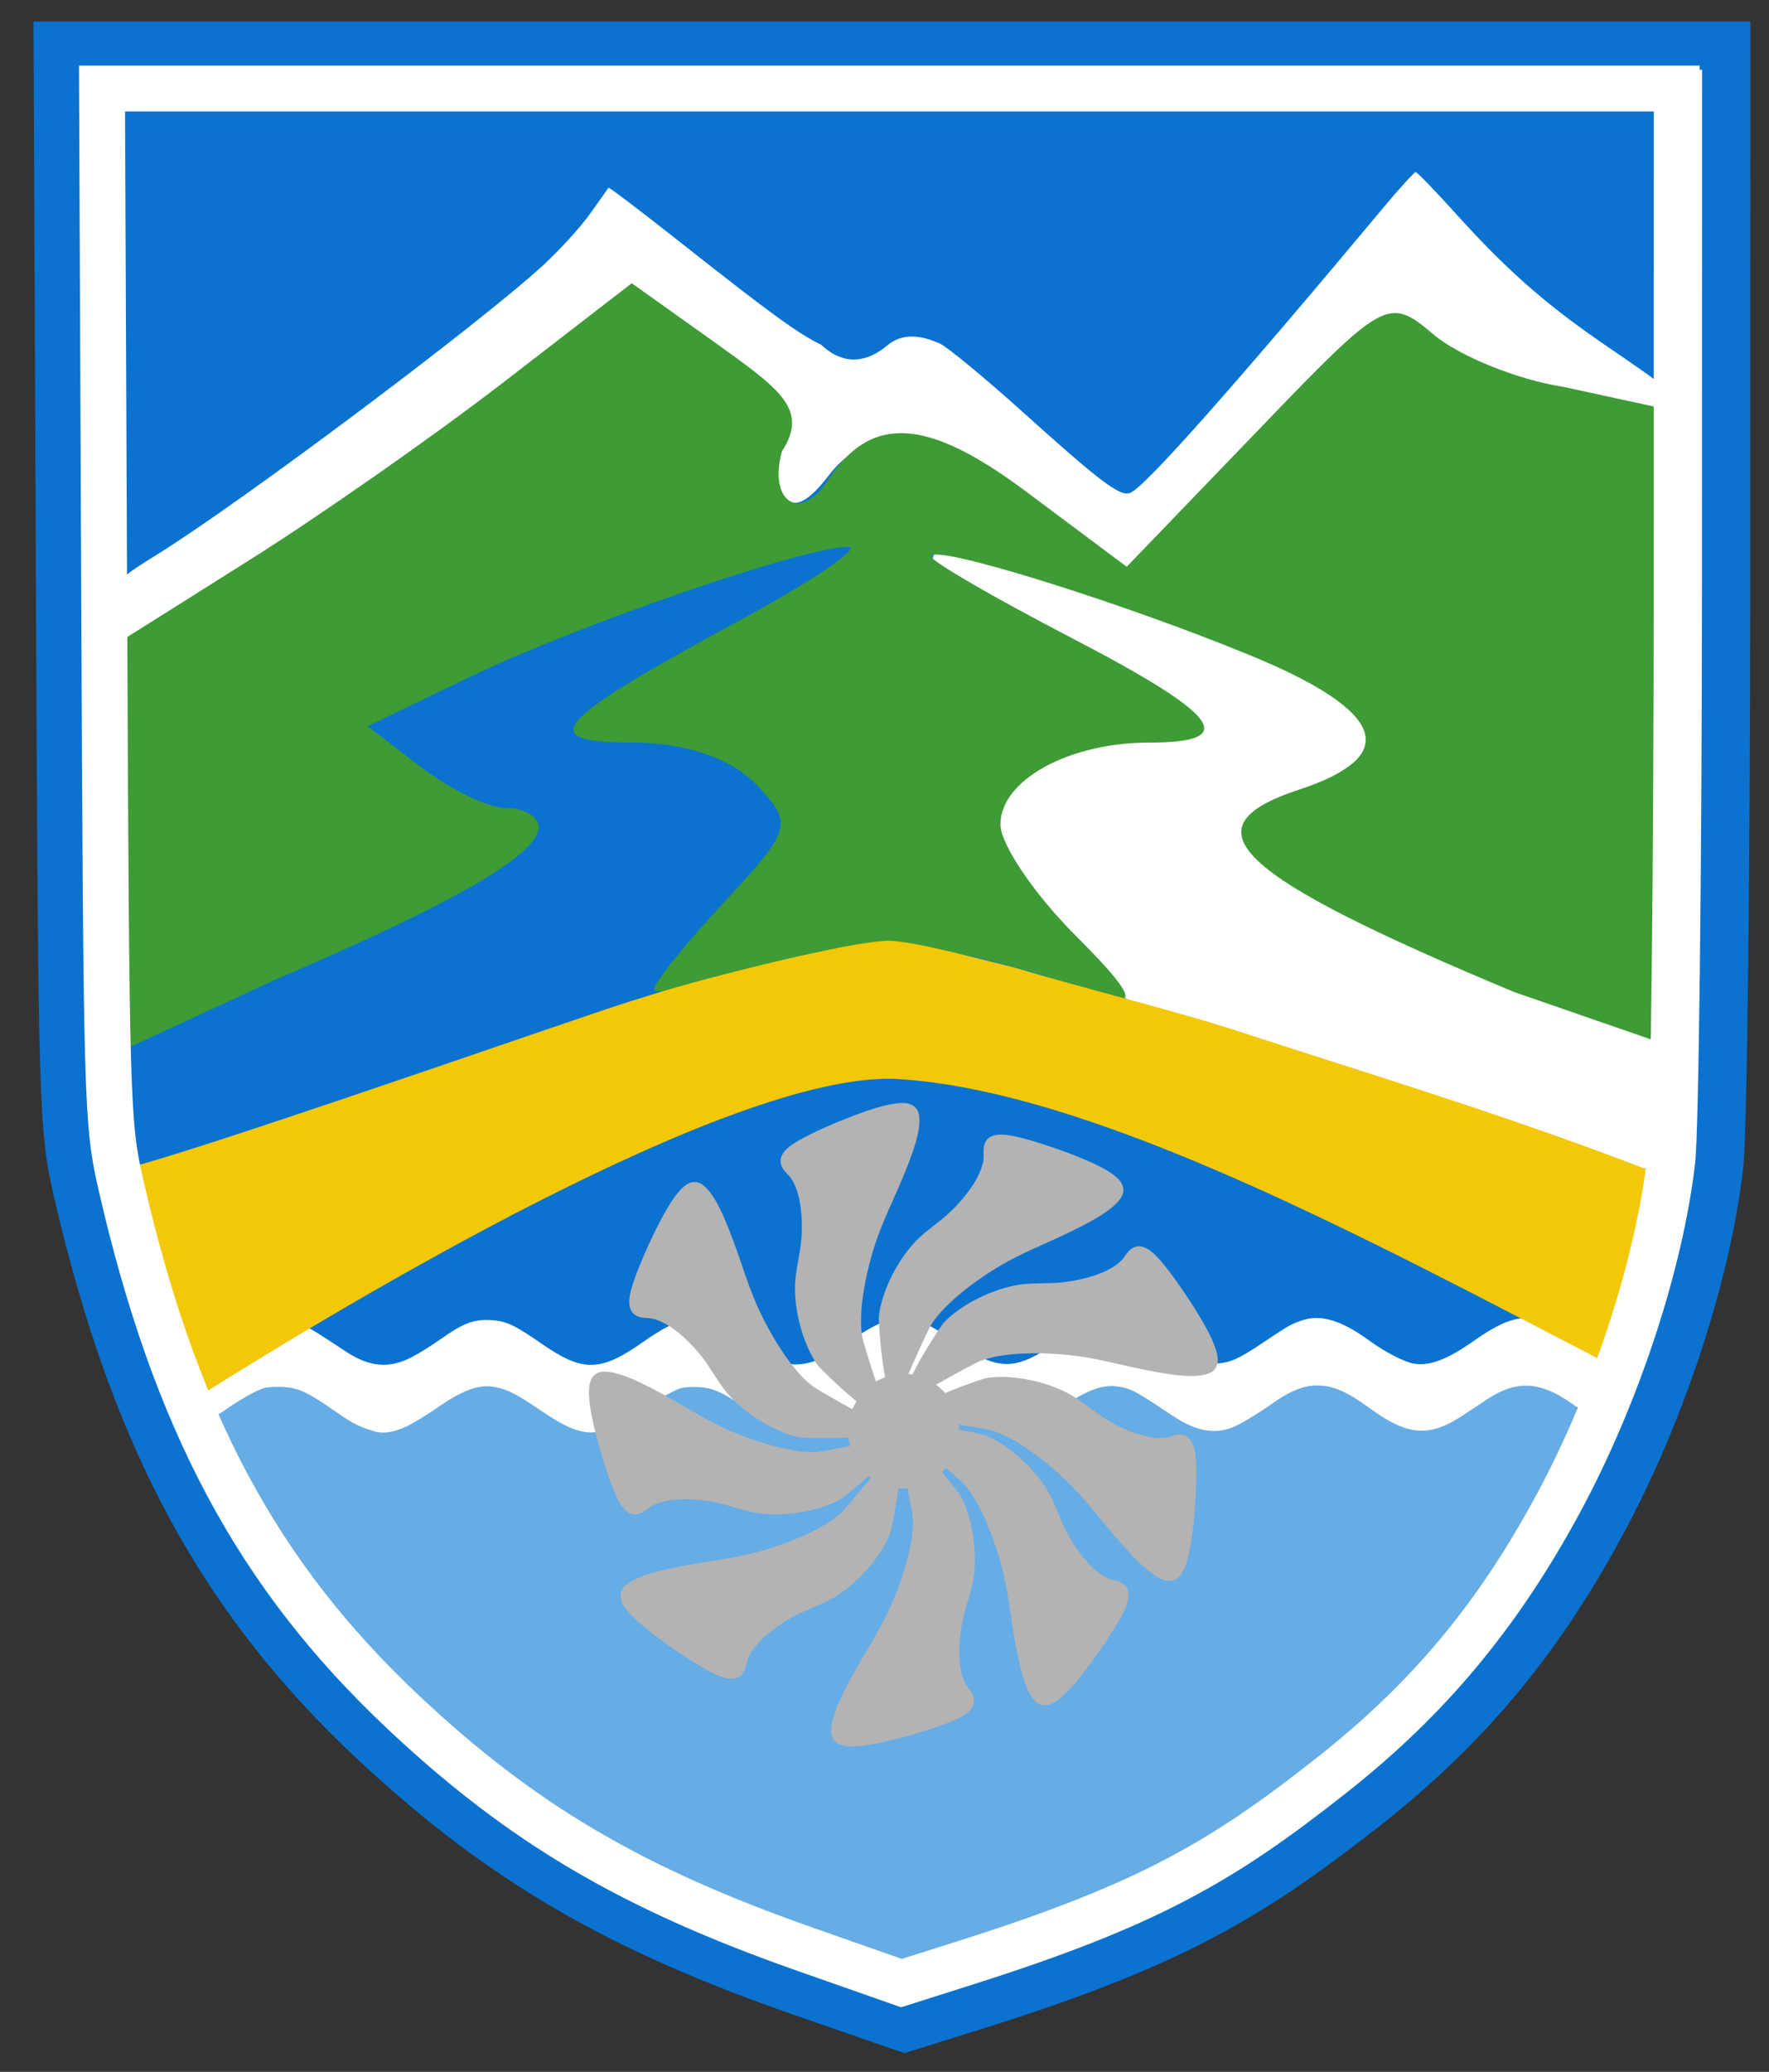 <?xml version="1.0" encoding="UTF-8" standalone="no"?>
<!-- Created with Inkscape (http://www.inkscape.org/) -->

<svg
   xmlns:dc="http://purl.org/dc/elements/1.1/"
   xmlns:cc="http://creativecommons.org/ns#"
   xmlns:rdf="http://www.w3.org/1999/02/22-rdf-syntax-ns#"
   xmlns:svg="http://www.w3.org/2000/svg"
   xmlns="http://www.w3.org/2000/svg"
   xmlns:xlink="http://www.w3.org/1999/xlink"
   xmlns:sodipodi="http://sodipodi.sourceforge.net/DTD/sodipodi-0.dtd"
   xmlns:inkscape="http://www.inkscape.org/namespaces/inkscape"
   version="1.1"
   width="205"
   height="240"
   id="svg2"
   inkscape:version="0.48.2 r9819"
   sodipodi:docname="Coa_Illustration_Shield_Renaissance_2.svg">
  <rect width="100%" height="100%" fill="#333333" stroke="none"/>
  <sodipodi:namedview
     pagecolor="#ffffff"
     bordercolor="#666666"
     borderopacity="1"
     objecttolerance="10"
     gridtolerance="10"
     guidetolerance="10"
     inkscape:pageopacity="0"
     inkscape:pageshadow="2"
     inkscape:window-width="1366"
     inkscape:window-height="706"
     id="namedview7"
     showgrid="false"
     inkscape:zoom="0.48914673"
     inkscape:cx="103.58385"
     inkscape:cy="53.857927"
     inkscape:window-x="-8"
     inkscape:window-y="-8"
     inkscape:window-maximized="1"
     inkscape:current-layer="svg2" />
  <defs
     id="defs4">
    <style
       id="style6"
       type="text/css" />
    <inkscape:perspective
       sodipodi:type="inkscape:persp3d"
       inkscape:vp_x="0 : 526.18109 : 1"
       inkscape:vp_y="0 : 1000 : 0"
       inkscape:vp_z="744.09448 : 526.18109 : 1"
       inkscape:persp3d-origin="372.04724 : 350.78739 : 1"
       id="perspective9" />
    <inkscape:perspective
       sodipodi:type="inkscape:persp3d"
       inkscape:vp_x="0 : 526.18109 : 1"
       inkscape:vp_y="0 : 1000 : 0"
       inkscape:vp_z="744.09448 : 526.18109 : 1"
       inkscape:persp3d-origin="372.04724 : 350.78739 : 1"
       id="perspective2535" />
    <inkscape:perspective
       sodipodi:type="inkscape:persp3d"
       inkscape:vp_x="0 : 526.18109 : 1"
       inkscape:vp_y="0 : 1000 : 0"
       inkscape:vp_z="744.09448 : 526.18109 : 1"
       inkscape:persp3d-origin="372.04724 : 350.78739 : 1"
       id="perspective2464" />
    <inkscape:perspective
       id="perspective2498"
       inkscape:persp3d-origin="372.04724 : 350.78739 : 1"
       inkscape:vp_z="744.09448 : 526.18109 : 1"
       inkscape:vp_y="0 : 1000 : 0"
       inkscape:vp_x="0 : 526.18109 : 1"
       sodipodi:type="inkscape:persp3d" />
    <inkscape:perspective
       sodipodi:type="inkscape:persp3d"
       inkscape:vp_x="0 : 500.62354 : 1"
       inkscape:vp_y="0 : 1000 : 0"
       inkscape:vp_z="950.80396 : 500.62354 : 1"
       inkscape:persp3d-origin="475.40198 : 333.74902 : 1"
       id="perspective51" />
    <linearGradient
       id="linearGradient2893">
      <stop
         offset="0"
         style="stop-color:#ffffff;stop-opacity:0.314"
         id="stop2895" />
      <stop
         offset="0.19"
         style="stop-color:#ffffff;stop-opacity:0.251"
         id="stop2897" />
      <stop
         offset="0.6"
         style="stop-color:#6b6b6b;stop-opacity:0.125"
         id="stop2901" />
      <stop
         offset="1"
         style="stop-color:#000000;stop-opacity:0.125"
         id="stop2899" />
    </linearGradient>
    <radialGradient
       inkscape:collect="always"
       xlink:href="#linearGradient2893"
       id="radialGradient3035"
       gradientUnits="userSpaceOnUse"
       gradientTransform="matrix(0.423,0,0,0.4,-22.789,-22.718)"
       cx="221.445"
       cy="226.331"
       fx="221.445"
       fy="226.331"
       r="300" />
    <linearGradient
       id="linearGradient2979">
      <stop
         style="stop-color: rgb(93, 7, 11); stop-opacity: 1;"
         offset="0"
         id="stop2981" />
      <stop
         id="stop2983"
         offset="0.5"
         style="stop-color: rgb(237, 28, 36); stop-opacity: 1;" />
      <stop
         style="stop-color: rgb(93, 7, 10); stop-opacity: 1;"
         offset="1"
         id="stop2985" />
    </linearGradient>
    <linearGradient
       y2="700.106"
       x2="-136.183"
       y1="700.106"
       x1="-418.389"
       gradientTransform="matrix(1.177,0,0,1.177,1357.74,-538.661)"
       gradientUnits="userSpaceOnUse"
       id="linearGradient5466"
       xlink:href="#linearGradient8135"
       inkscape:collect="always" />
    <linearGradient
       y2="700.106"
       x2="-136.183"
       y1="700.106"
       x1="-418.389"
       gradientTransform="matrix(1.177,0,0,1.177,698.501,-538.661)"
       gradientUnits="userSpaceOnUse"
       id="linearGradient16003"
       xlink:href="#linearGradient8135"
       inkscape:collect="always" />
    <linearGradient
       y2="700.106"
       x2="-136.183"
       y1="700.106"
       x1="-418.389"
       gradientTransform="matrix(1.177,0,0,1.177,1357.74,-538.661)"
       gradientUnits="userSpaceOnUse"
       id="linearGradient25747"
       xlink:href="#linearGradient8135"
       inkscape:collect="always" />
    <linearGradient
       y2="700.106"
       x2="-136.183"
       y1="700.106"
       x1="-418.389"
       gradientTransform="matrix(1.177,0,0,1.177,1357.74,-538.661)"
       gradientUnits="userSpaceOnUse"
       id="linearGradient19738"
       xlink:href="#linearGradient8135"
       inkscape:collect="always" />
    <linearGradient
       y2="700.106"
       x2="-136.183"
       y1="700.106"
       x1="-418.389"
       gradientTransform="matrix(1.177,0,0,1.177,1362.5,-538.661)"
       gradientUnits="userSpaceOnUse"
       id="linearGradient19035"
       xlink:href="#linearGradient8135"
       inkscape:collect="always" />
    <linearGradient
       y2="343.12"
       x2="416.203"
       y1="343.12"
       x1="133.797"
       gradientTransform="matrix(0.161,0,0,0.161,2557.99,1341.5)"
       gradientUnits="userSpaceOnUse"
       id="linearGradient18935"
       xlink:href="#linearGradient4476"
       inkscape:collect="always" />
    <linearGradient
       y2="343.12"
       x2="416.203"
       y1="343.12"
       x1="133.797"
       gradientTransform="matrix(0.161,0,0,0.161,2557.99,1341.5)"
       gradientUnits="userSpaceOnUse"
       id="linearGradient18933"
       xlink:href="#linearGradient4476"
       inkscape:collect="always" />
    <linearGradient
       y2="343.12"
       x2="416.203"
       y1="343.12"
       x1="133.797"
       gradientTransform="matrix(0.161,0,0,0.161,2557.99,1341.5)"
       gradientUnits="userSpaceOnUse"
       id="linearGradient18931"
       xlink:href="#linearGradient4476"
       inkscape:collect="always" />
    <linearGradient
       y2="343.12"
       x2="416.203"
       y1="343.12"
       x1="133.797"
       gradientTransform="matrix(0.161,0,0,0.161,2557.99,1341.5)"
       gradientUnits="userSpaceOnUse"
       id="linearGradient18803"
       xlink:href="#linearGradient4476"
       inkscape:collect="always" />
    <linearGradient
       y2="343.12"
       x2="416.203"
       y1="343.12"
       x1="133.797"
       gradientTransform="matrix(0.161,0,0,0.161,2557.99,1341.5)"
       gradientUnits="userSpaceOnUse"
       id="linearGradient18653"
       xlink:href="#linearGradient4476"
       inkscape:collect="always" />
    <linearGradient
       y2="343.12"
       x2="416.203"
       y1="343.12"
       x1="133.797"
       gradientTransform="matrix(0.161,0,0,0.161,2557.99,1341.5)"
       gradientUnits="userSpaceOnUse"
       id="linearGradient18651"
       xlink:href="#linearGradient4476"
       inkscape:collect="always" />
    <linearGradient
       y2="343.12"
       x2="416.203"
       y1="343.12"
       x1="133.797"
       gradientTransform="matrix(0.161,0,0,0.161,2557.99,1341.5)"
       gradientUnits="userSpaceOnUse"
       id="linearGradient18503"
       xlink:href="#linearGradient4476"
       inkscape:collect="always" />
    <linearGradient
       y2="343.12"
       x2="416.203"
       y1="343.12"
       x1="133.797"
       gradientTransform="translate(10.214,484.986)"
       gradientUnits="userSpaceOnUse"
       id="linearGradient4200"
       xlink:href="#linearGradient4476"
       inkscape:collect="always" />
    <linearGradient
       id="linearGradient3001">
      <stop
         id="stop3003"
         offset="0"
         style="stop-color: rgb(199, 164, 1); stop-opacity: 1;" />
      <stop
         style="stop-color: rgb(254, 213, 27); stop-opacity: 1;"
         offset="0.5"
         id="stop3005" />
      <stop
         id="stop3007"
         offset="1"
         style="stop-color: rgb(199, 164, 1); stop-opacity: 1;" />
    </linearGradient>
    <linearGradient
       gradientTransform="translate(-3798.78,56.822)"
       y2="700.106"
       x2="-136.183"
       y1="700.106"
       x1="-418.389"
       gradientUnits="userSpaceOnUse"
       id="linearGradient11210"
       xlink:href="#linearGradient8135"
       inkscape:collect="always" />
    <linearGradient
       id="linearGradient5441">
      <stop
         id="stop5443"
         offset="0"
         style="stop-color: rgb(93, 7, 11); stop-opacity: 1;" />
      <stop
         style="stop-color: rgb(237, 28, 36); stop-opacity: 1;"
         offset="0.5"
         id="stop5445" />
      <stop
         id="stop5447"
         offset="1"
         style="stop-color: rgb(93, 7, 10); stop-opacity: 1;" />
    </linearGradient>
    <linearGradient
       inkscape:collect="always"
       xlink:href="#linearGradient4476"
       id="linearGradient8174"
       gradientUnits="userSpaceOnUse"
       gradientTransform="translate(10.214,484.986)"
       x1="133.797"
       y1="343.12"
       x2="416.203"
       y2="343.12" />
    <linearGradient
       inkscape:collect="always"
       xlink:href="#linearGradient8135"
       id="linearGradient7137"
       gradientUnits="userSpaceOnUse"
       gradientTransform="matrix(1.177,0,0,1.177,1357.74,-538.661)"
       x1="-418.389"
       y1="700.106"
       x2="-136.183"
       y2="700.106" />
    <linearGradient
       id="linearGradient4679">
      <stop
         style="stop-color: rgb(64, 56, 0); stop-opacity: 1;"
         offset="0"
         id="stop4681" />
      <stop
         id="stop4683"
         offset="0.5"
         style="stop-color: rgb(200, 175, 0); stop-opacity: 1;" />
      <stop
         style="stop-color: rgb(64, 57, 0); stop-opacity: 1;"
         offset="1"
         id="stop4685" />
    </linearGradient>
    <clipPath
       id="id39">
      <path
         d="m 14684500,13624900 c 0,0 -243780,425750 -674920,593300 -431130,167630 -560790,219540 -1129170,91960 -568300,-127540 -584190,-236860 -801180,-251380 -216950,-14490 -247190,-44950 -247190,-44950 l 6030,-37170 c 490020,-326240 1016750,-518060 1606280,-623120 390030,-69530 681810,180900 1045300,227830 110460,14260 194850,43530 194850,43530 z"
         id="path19701"
         inkscape:connector-curvature="0" />
    </clipPath>
    <clipPath
       id="id38">
      <path
         d="m 14684500,13624900 c 0,0 -243780,425750 -674920,593300 -431130,167630 -560790,219540 -1129170,91960 -568300,-127540 -584190,-236860 -801180,-251380 -216950,-14490 -247190,-44950 -247190,-44950 l 6030,-37170 c 490020,-326240 1016750,-518060 1606280,-623120 390030,-69530 681810,180900 1045300,227830 110460,14260 194850,43530 194850,43530 z"
         id="path19698"
         inkscape:connector-curvature="0" />
    </clipPath>
    <clipPath
       id="id37">
      <path
         d="m 14450300,12388500 c 327610,-259250 1045990,-74640 1434090,-208150 124920,-42980 306240,-101850 306240,-101850 0,0 -33810,389970 -362550,734080 -328730,344150 -674480,601760 -1104540,670260 -430010,68450 -585950,-24370 -829610,-23850 -243610,520 -766450,15300 -766450,15300 16670,-128960 354970,-288210 439830,-386960 244430,-284550 588630,-465890 882990,-698830 z"
         id="path19695"
         inkscape:connector-curvature="0" />
    </clipPath>
    <clipPath
       id="id36">
      <path
         d="m 14450300,12388500 c 327610,-259250 1045990,-74640 1434090,-208150 124920,-42980 306240,-101850 306240,-101850 0,0 -33810,389970 -362550,734080 -328730,344150 -674480,601760 -1104540,670260 -430010,68450 -585950,-24370 -829610,-23850 -243610,520 -766450,15300 -766450,15300 16670,-128960 354970,-288210 439830,-386960 244430,-284550 588630,-465890 882990,-698830 z"
         id="path19692"
         inkscape:connector-curvature="0" />
    </clipPath>
    <clipPath
       id="id35">
      <path
         d="m 13692900,11728500 c 0,0 -430870,25650 -730960,298990 -300000,273250 -391540,354850 -512030,850780 -120620,495930 -40580,550970 -113510,726940 -73060,175970 -32910,412610 -32910,412610 l 189460,-193370 180540,-208540 c 0,0 635800,-652690 750820,-808030 206650,-279220 122600,-605800 227060,-909480 31750,-92300 41530,-169900 41530,-169900 z"
         id="path19689"
         inkscape:connector-curvature="0" />
    </clipPath>
    <clipPath
       id="id34">
      <path
         d="m 13692900,11728500 c 0,0 -430870,25650 -730960,298990 -300000,273250 -391540,354850 -512030,850780 -120620,495930 -40580,550970 -113510,726940 -73060,175970 -32910,412610 -32910,412610 l 189460,-193370 180540,-208540 c 0,0 635800,-652690 750820,-808030 206650,-279220 122600,-605800 227060,-909480 31750,-92300 41530,-169900 41530,-169900 z"
         id="path19686"
         inkscape:connector-curvature="0" />
    </clipPath>
    <clipPath
       id="id33">
      <path
         d="m 11216900,2958840 c 0,0 127080,-36270 253820,-207250 126650,-170900 290870,-343900 518620,-418540 227850,-74720 370180,-104630 634720,-83100 264680,21650 460000,-3910 460000,-3910 0,0 -58930,47010 -188600,243550 -129710,196640 -394600,408100 -666990,499760 -272510,91830 -457710,76700 -643030,61620 -185160,-15040 -368540,-92130 -368540,-92130 z"
         id="path19683"
         inkscape:connector-curvature="0" />
    </clipPath>
    <clipPath
       id="id32">
      <path
         d="m 11216900,2958840 c 0,0 127080,-36270 253820,-207250 126650,-170900 290870,-343900 518620,-418540 227850,-74720 370180,-104630 634720,-83100 264680,21650 460000,-3910 460000,-3910 0,0 -58930,47010 -188600,243550 -129710,196640 -394600,408100 -666990,499760 -272510,91830 -457710,76700 -643030,61620 -185160,-15040 -368540,-92130 -368540,-92130 z"
         id="path19680"
         inkscape:connector-curvature="0" />
    </clipPath>
    <clipPath
       id="id31">
      <path
         d="m 10942800,1832570 c 0,0 127000,36610 325380,-40910 198330,-77690 429710,-137120 662420,-79710 232620,57540 369140,107730 581820,266250 212720,158560 391710,240460 391710,240460 0,0 -74910,8600 -289490,106360 -214570,97840 -551710,136470 -831330,69740 -279620,-66740 -428460,-177770 -577340,-288680 -148970,-110950 -263170,-273510 -263170,-273510 z"
         id="path19677"
         inkscape:connector-curvature="0" />
    </clipPath>
    <clipPath
       id="id30">
      <path
         d="m 10942800,1832570 c 0,0 127000,36610 325380,-40910 198330,-77690 429710,-137120 662420,-79710 232620,57540 369140,107730 581820,266250 212720,158560 391710,240460 391710,240460 0,0 -74910,8600 -289490,106360 -214570,97840 -551710,136470 -831330,69740 -279620,-66740 -428460,-177770 -577340,-288680 -148970,-110950 -263170,-273510 -263170,-273510 z"
         id="path19674"
         inkscape:connector-curvature="0" />
    </clipPath>
    <clipPath
       id="id29">
      <path
         d="m 16131400,10733900 c 361900,-208970 1045730,77950 1449170,2190 129790,-24410 317830,-56330 317830,-56330 0,0 -90380,380890 -465810,673650 -375430,292810 -755080,497480 -1190520,502810 -435400,5320 -576180,-109150 -817290,-144000 -241110,-34890 -583500,223880 -583500,223880 35320,-125180 216210,-553640 314520,-638980 283410,-246050 650400,-375480 975600,-563220 z"
         id="path19671"
         inkscape:connector-curvature="0" />
    </clipPath>
    <clipPath
       id="id28">
      <path
         d="m 16131400,10733900 c 361900,-208970 1045730,77950 1449170,2190 129790,-24410 317830,-56330 317830,-56330 0,0 -90380,380890 -465810,673650 -375430,292810 -755080,497480 -1190520,502810 -435400,5320 -576180,-109150 -817290,-144000 -241110,-34890 -583500,223880 -583500,223880 35320,-125180 216210,-553640 314520,-638980 283410,-246050 650400,-375480 975600,-563220 z"
         id="path19668"
         inkscape:connector-curvature="0" />
    </clipPath>
    <clipPath
       id="id27">
      <path
         d="m 17887700,5978240 c 0,0 1290,925810 -266960,1361400 -268250,435560 -637350,685300 -906810,897320 -269370,212020 -469810,375180 -469810,375180 0,0 -25850,-529310 118290,-1001440 144190,-472120 347860,-666860 624340,-870200 276480,-203300 480980,-405990 602200,-497390 121180,-91360 298750,-264870 298750,-264870 z"
         id="path19665"
         inkscape:connector-curvature="0" />
    </clipPath>
    <clipPath
       id="id26">
      <path
         d="m 17887700,5978240 c 0,0 1290,925810 -266960,1361400 -268250,435560 -637350,685300 -906810,897320 -269370,212020 -469810,375180 -469810,375180 0,0 -25850,-529310 118290,-1001440 144190,-472120 347860,-666860 624340,-870200 276480,-203300 480980,-405990 602200,-497390 121180,-91360 298750,-264870 298750,-264870 z"
         id="path19662"
         inkscape:connector-curvature="0" />
    </clipPath>
    <clipPath
       id="id25">
      <path
         d="m 16911800,4552070 c 433590,643710 547530,1439870 87670,2095870 -258350,368390 -571400,526870 -634380,622650 -63020,95740 -112310,142490 -112310,142490 0,0 -183510,-492280 -133280,-841630 50190,-349400 179940,-715170 347340,-1114240 167450,-399030 266190,-553120 320940,-688520 54790,-135450 124020,-216620 124020,-216620 z"
         id="path19659"
         inkscape:connector-curvature="0" />
    </clipPath>
    <clipPath
       id="id24">
      <path
         d="m 16911800,4552070 c 433590,643710 547530,1439870 87670,2095870 -258350,368390 -571400,526870 -634380,622650 -63020,95740 -112310,142490 -112310,142490 0,0 -183510,-492280 -133280,-841630 50190,-349400 179940,-715170 347340,-1114240 167450,-399030 266190,-553120 320940,-688520 54790,-135450 124020,-216620 124020,-216620 z"
         id="path19656"
         inkscape:connector-curvature="0" />
    </clipPath>
    <clipPath
       id="id23">
      <path
         d="m 13618500,13165000 c 0,0 187310,-399500 54190,-673220 -133110,-273730 -330930,-428300 -323220,-1023960 7710,-597170 97880,-1003460 413860,-1568140 79570,447890 485670,767380 590440,1234080 73140,325720 940,714310 -50710,969430 -51610,255080 -105580,543750 -105580,543750 l -177360,279960 -258860,234840 -142760,3260 z"
         id="path19653"
         inkscape:connector-curvature="0" />
    </clipPath>
    <clipPath
       id="id22">
      <path
         d="m 13618500,13165000 c 0,0 187310,-399500 54190,-673220 -133110,-273730 -330930,-428300 -323220,-1023960 7710,-597170 97880,-1003460 413860,-1568140 79570,447890 485670,767380 590440,1234080 73140,325720 940,714310 -50710,969430 -51610,255080 -105580,543750 -105580,543750 l -177360,279960 -258860,234840 -142760,3260 z"
         id="path19650"
         inkscape:connector-curvature="0" />
    </clipPath>
    <clipPath
       id="id21">
      <path
         d="m 14636800,8617900 c 0,0 -251150,401650 -273550,760590 -22360,358980 -4570,637600 81120,893660 194540,581490 399080,861830 476060,1534070 l 553350,-964190 c 103340,-401220 -109640,-1177360 -326150,-1548880 -216430,-371530 -510830,-675250 -510830,-675250 z"
         id="path19647"
         inkscape:connector-curvature="0" />
    </clipPath>
    <clipPath
       id="id20">
      <path
         d="m 14636800,8617900 c 0,0 -251150,401650 -273550,760590 -22360,358980 -4570,637600 81120,893660 194540,581490 399080,861830 476060,1534070 l 553350,-964190 c 103340,-401220 -109640,-1177360 -326150,-1548880 -216430,-371530 -510830,-675250 -510830,-675250 z"
         id="path19644"
         inkscape:connector-curvature="0" />
    </clipPath>
    <clipPath
       id="id19">
      <path
         d="m 16890700,8377910 c 160430,564380 234350,1467590 -95370,1986500 -178350,280730 -553650,675810 -553650,675810 l -283070,195040 -954800,184690 c 0,0 602240,-1346190 960060,-1836230 282680,-387090 591770,-860280 926830,-1205810 z"
         id="path19641"
         inkscape:connector-curvature="0" />
    </clipPath>
    <clipPath
       id="id18">
      <path
         d="m 16890700,8377910 c 160430,564380 234350,1467590 -95370,1986500 -178350,280730 -553650,675810 -553650,675810 l -283070,195040 -954800,184690 c 0,0 602240,-1346190 960060,-1836230 282680,-387090 591770,-860280 926830,-1205810 z"
         id="path19638"
         inkscape:connector-curvature="0" />
    </clipPath>
    <clipPath
       id="id17">
      <path
         d="m 14817100,7359190 c 0,0 -174940,385370 -194540,749590 -19650,364180 -5040,572500 175760,864790 180840,292330 279880,421120 505910,662700 226000,241540 329820,410930 329820,410930 0,0 288360,-134800 265660,-604690 -22660,-469930 -127300,-694580 -390550,-1119090 -263170,-424420 -476880,-536920 -575880,-665750 -99030,-128780 -116180,-298480 -116180,-298480 z"
         id="path19635"
         inkscape:connector-curvature="0" />
    </clipPath>
    <clipPath
       id="id16">
      <path
         d="m 14817100,7359190 c 0,0 -174940,385370 -194540,749590 -19650,364180 -5040,572500 175760,864790 180840,292330 279880,421120 505910,662700 226000,241540 329820,410930 329820,410930 0,0 288360,-134800 265660,-604690 -22660,-469930 -127300,-694580 -390550,-1119090 -263170,-424420 -476880,-536920 -575880,-665750 -99030,-128780 -116180,-298480 -116180,-298480 z"
         id="path19632"
         inkscape:connector-curvature="0" />
    </clipPath>
    <clipPath
       id="id15">
      <path
         d="m 14778300,5948840 c 0,0 -34250,633780 84740,1029460 119020,395680 156970,625100 395850,838580 238780,213480 333680,278020 581690,423740 248000,145670 335880,71280 471320,218980 135440,147730 96500,116620 96500,116620 0,0 47860,-416300 -139450,-881640 -187300,-465290 -250720,-698190 -727900,-1064650 -477180,-366450 -762750,-681090 -762750,-681090 z"
         id="path19629"
         inkscape:connector-curvature="0" />
    </clipPath>
    <clipPath
       id="id14">
      <path
         d="m 14778300,5948840 c 0,0 -34250,633780 84740,1029460 119020,395680 156970,625100 395850,838580 238780,213480 333680,278020 581690,423740 248000,145670 335880,71280 471320,218980 135440,147730 96500,116620 96500,116620 0,0 47860,-416300 -139450,-881640 -187300,-465290 -250720,-698190 -727900,-1064650 -477180,-366450 -762750,-681090 -762750,-681090 z"
         id="path19626"
         inkscape:connector-curvature="0" />
    </clipPath>
    <clipPath
       id="id13">
      <path
         d="m 15415100,2266750 c 0,0 -342600,800500 -374350,1331370 -31750,530820 81030,1008310 343420,1421350 262350,413120 606460,504610 680210,777900 73710,273250 120450,547450 120450,547450 0,0 251370,-775930 265280,-1354870 13960,-578910 25590,-892810 -165030,-1432610 -190580,-539800 -375000,-717570 -543350,-901230 -168400,-183750 -326630,-389360 -326630,-389360 z"
         id="path19623"
         inkscape:connector-curvature="0" />
    </clipPath>
    <clipPath
       id="id12">
      <path
         d="m 15415100,2266750 c 0,0 -342600,800500 -374350,1331370 -31750,530820 81030,1008310 343420,1421350 262350,413120 606460,504610 680210,777900 73710,273250 120450,547450 120450,547450 0,0 251370,-775930 265280,-1354870 13960,-578910 25590,-892810 -165030,-1432610 -190580,-539800 -375000,-717570 -543350,-901230 -168400,-183750 -326630,-389360 -326630,-389360 z"
         id="path19620"
         inkscape:connector-curvature="0" />
    </clipPath>
    <clipPath
       id="id11">
      <path
         d="m 12394500,3395680 c 0,0 417350,548740 639930,626900 222550,78210 494030,165230 757410,83370 263340,-81860 483000,-123110 666350,-130630 183250,-7440 475150,101360 475150,101360 0,0 -310160,-511520 -653460,-641470 -835120,-316090 -1143820,116800 -1885380,-39530 z"
         id="path19617"
         inkscape:connector-curvature="0" />
    </clipPath>
    <clipPath
       id="id10">
      <path
         d="m 12394500,3395680 c 0,0 417350,548740 639930,626900 222550,78210 494030,165230 757410,83370 263340,-81860 483000,-123110 666350,-130630 183250,-7440 475150,101360 475150,101360 0,0 -310160,-511520 -653460,-641470 -835120,-316090 -1143820,116800 -1885380,-39530 z"
         id="path19614"
         inkscape:connector-curvature="0" />
    </clipPath>
    <clipPath
       id="id9">
      <path
         d="m 13855800,1063560 c 0,0 288930,172830 540040,456700 251060,283820 613480,605590 506340,1079640 -107220,474100 -248560,480420 -287420,739830 -38850,259420 12070,430490 12070,430490 0,0 -243830,-246700 -420750,-500320 -176890,-253610 -391120,-485220 -350920,-952360 40190,-467180 70780,-600480 64830,-830540 -5940,-230070 -64190,-423440 -64190,-423440 z"
         id="path19611"
         inkscape:connector-curvature="0" />
    </clipPath>
    <clipPath
       id="id8">
      <path
         d="m 13855800,1063560 c 0,0 288930,172830 540040,456700 251060,283820 613480,605590 506340,1079640 -107220,474100 -248560,480420 -287420,739830 -38850,259420 12070,430490 12070,430490 0,0 -243830,-246700 -420750,-500320 -176890,-253610 -391120,-485220 -350920,-952360 40190,-467180 70780,-600480 64830,-830540 -5940,-230070 -64190,-423440 -64190,-423440 z"
         id="path19608"
         inkscape:connector-curvature="0" />
    </clipPath>
    <clipPath
       id="id7">
      <path
         d="m 12245000,694180 c 0,0 18490,95830 136440,200200 118030,104420 235080,236690 275310,409000 40190,172360 52860,279010 19560,472210 -33340,193150 -27310,338440 -27310,338440 0,0 -30850,-46410 -167580,-154700 -136770,-108280 -275660,-316990 -325500,-523380 -49890,-206310 -26580,-341540 -3230,-476770 23350,-135230 92310,-265000 92310,-265000 z"
         id="path19605"
         inkscape:connector-curvature="0" />
    </clipPath>
    <clipPath
       id="id6">
      <path
         d="m 12245000,694180 c 0,0 18490,95830 136440,200200 118030,104420 235080,236690 275310,409000 40190,172360 52860,279010 19560,472210 -33340,193150 -27310,338440 -27310,338440 0,0 -30850,-46410 -167580,-154700 -136770,-108280 -275660,-316990 -325500,-523380 -49890,-206310 -26580,-341540 -3230,-476770 23350,-135230 92310,-265000 92310,-265000 z"
         id="path19602"
         inkscape:connector-curvature="0" />
    </clipPath>
    <clipPath
       id="id5">
      <path
         d="m 13581500,896020 c 0,0 -73750,109400 -60270,321510 13530,212190 -380,450120 -126300,653580 -125920,203430 -215530,317730 -431820,471310 -216340,153580 -349200,298600 -349200,298600 0,0 14650,-73730 -13140,-307410 -27780,-233680 38260,-565710 187390,-810950 149100,-245230 300480,-352700 451900,-460220 151460,-107550 341440,-166420 341440,-166420 z"
         id="path19599"
         inkscape:connector-curvature="0" />
    </clipPath>
    <clipPath
       id="id4">
      <path
         d="m 13581500,896020 c 0,0 -73750,109400 -60270,321510 13530,212190 -380,450120 -126300,653580 -125920,203430 -215530,317730 -431820,471310 -216340,153580 -349200,298600 -349200,298600 0,0 14650,-73730 -13140,-307410 -27780,-233680 38260,-565710 187390,-810950 149100,-245230 300480,-352700 451900,-460220 151460,-107550 341440,-166420 341440,-166420 z"
         id="path19596"
         inkscape:connector-curvature="0" />
    </clipPath>
    <clipPath
       id="id3">
      <path
         d="m 17905000,7712850 c 168520,651560 60740,1647200 -524010,2079400 -361860,267500 -703730,314770 -1004210,391560 -300430,76830 -496090,173470 -496090,173470 0,0 -54450,-75370 -20210,-332640 34250,-257270 476240,-795050 889620,-1200870 413430,-405860 836590,-748460 955830,-881240 119200,-132780 199070,-229680 199070,-229680 z"
         id="path19593"
         inkscape:connector-curvature="0" />
    </clipPath>
    <clipPath
       id="id2">
      <path
         d="m 17905000,7712850 c 168520,651560 60740,1647200 -524010,2079400 -361860,267500 -703730,314770 -1004210,391560 -300430,76830 -496090,173470 -496090,173470 0,0 -54450,-75370 -20210,-332640 34250,-257270 476240,-795050 889620,-1200870 413430,-405860 836590,-748460 955830,-881240 119200,-132780 199070,-229680 199070,-229680 z"
         id="path19590"
         inkscape:connector-curvature="0" />
    </clipPath>
    <clipPath
       id="id1">
      <path
         d="m 14186300,5152250 c 0,0 192520,531420 469520,807850 276950,276430 478730,433880 662120,497520 183380,63600 243430,71380 468350,106740 224910,35370 538010,235520 538010,235520 0,0 -93220,-443930 -285140,-653670 -191920,-209780 -342300,-390000 -783210,-603570 -440870,-213570 -539180,-210470 -748800,-250180 -209620,-39660 -320850,-140210 -320850,-140210 z"
         id="path19587"
         inkscape:connector-curvature="0" />
    </clipPath>
    <clipPath
       id="id0">
      <path
         d="m 14186300,5152250 c 0,0 192520,531420 469520,807850 276950,276430 478730,433880 662120,497520 183380,63600 243430,71380 468350,106740 224910,35370 538010,235520 538010,235520 0,0 -93220,-443930 -285140,-653670 -191920,-209780 -342300,-390000 -783210,-603570 -440870,-213570 -539180,-210470 -748800,-250180 -209620,-39660 -320850,-140210 -320850,-140210 z"
         id="path19584"
         inkscape:connector-curvature="0" />
    </clipPath>
    <linearGradient
       id="linearGradient4767">
      <stop
         style="stop-color: rgb(93, 7, 11); stop-opacity: 1;"
         offset="0"
         id="stop4769" />
      <stop
         id="stop4771"
         offset="0.5"
         style="stop-color: rgb(237, 28, 36); stop-opacity: 1;" />
      <stop
         style="stop-color: rgb(93, 7, 10); stop-opacity: 1;"
         offset="1"
         id="stop4773" />
    </linearGradient>
    <linearGradient
       y2="343.12"
       x2="416.203"
       y1="343.12"
       x1="133.797"
       gradientTransform="matrix(1.14,0,0,1.14,17.739,98.507)"
       gradientUnits="userSpaceOnUse"
       id="linearGradient2520"
       xlink:href="#linearGradient4476"
       inkscape:collect="always" />
    <linearGradient
       y2="343.12"
       x2="416.203"
       y1="343.12"
       x1="133.797"
       gradientTransform="matrix(1.14,0,0,1.14,17.739,98.507)"
       gradientUnits="userSpaceOnUse"
       id="linearGradient2272"
       xlink:href="#linearGradient4476"
       inkscape:collect="always" />
    <linearGradient
       y2="700.106"
       x2="-136.183"
       y1="700.106"
       x1="-418.389"
       gradientTransform="matrix(1.177,0,0,1.177,657.882,-545.552)"
       gradientUnits="userSpaceOnUse"
       id="linearGradient11920"
       xlink:href="#linearGradient8135"
       inkscape:collect="always" />
    <linearGradient
       id="linearGradient8135">
      <stop
         id="stop8137"
         offset="0"
         style="stop-color: rgb(93, 7, 11); stop-opacity: 1;" />
      <stop
         style="stop-color: rgb(237, 28, 36); stop-opacity: 1;"
         offset="0.5"
         id="stop8139" />
      <stop
         id="stop8141"
         offset="1"
         style="stop-color: rgb(93, 7, 10); stop-opacity: 1;" />
    </linearGradient>
    <linearGradient
       id="linearGradient4476">
      <stop
         id="stop4478"
         offset="0"
         style="stop-color: rgb(64, 56, 0); stop-opacity: 1;" />
      <stop
         style="stop-color: rgb(200, 175, 0); stop-opacity: 1;"
         offset="0.5"
         id="stop3321" />
      <stop
         id="stop4480"
         offset="1"
         style="stop-color: rgb(64, 57, 0); stop-opacity: 1;" />
    </linearGradient>
    <inkscape:perspective
       id="perspective13368"
       inkscape:persp3d-origin="274.99985 : 325 : 1"
       inkscape:vp_z="549.99969 : 487.5 : 1"
       inkscape:vp_y="0 : 1000 : 0"
       inkscape:vp_x="0 : 487.5 : 1"
       sodipodi:type="inkscape:persp3d" />
  </defs>
  <g
     id="g7311"
     transform="translate(813.669,77.501)">
    <g
       id="g7154">
      <path
         inkscape:connector-curvature="0"
         style="fill:#ffffff;fill-opacity:1;stroke:#0b72cf;stroke-width:5.596;stroke-miterlimit:4;stroke-opacity:1;stroke-dasharray:none"
         d="m -720.615,153.295 c -21.359,-7.404 -34.864,-15.265 -49.384,-28.746 -17.886,-16.606 -28.057,-35.377 -34.68,-64.004 -1.698,-7.34 -1.77,-9.813 -2.029,-70.186 l -0.269,-62.577 96.676,0 96.676,0 -0.015,61.436 c -0.008,33.79 -0.369,64.523 -0.803,68.296 -1.457,12.676 -6.724,28.677 -13.668,41.524 -7.434,13.752 -15.852,23.77 -27.821,33.106 -13.542,10.563 -22.671,15.773 -44.901,22.739 l -7.984,2.502 -11.798,-4.09 z"
         id="path2516"
         sodipodi:nodetypes="cssscccscsssccc" />
      <path
         inkscape:connector-curvature="0"
         id="path3914"
         d="m -680.89,31.692 c -0.305,-0.514 -1.265,-0.741 -2.135,-0.504 -1.456,0.397 -1.434,0.266 0.286,-1.672 3.818,-4.301 9.122,-6.938 16.274,-8.092 4.34,-0.7 5.166,0.984 2.253,4.591 -1.13,1.399 -2.054,2.262 -2.054,1.917 0,-0.345 0.748,-1.457 1.662,-2.471 2.064,-2.29 1.483,-3.445 -1.504,-2.988 -1.775,0.271 -2.244,0.743 -2.117,2.126 0.097,1.053 0.024,1.19 -0.178,0.337 -0.188,-0.792 -0.583,-1.428 -0.878,-1.413 -1.364,0.07 -4.061,3.28 -4.553,5.418 -0.791,3.44 -1.031,3.675 -2.668,2.61 -1.138,-0.741 -1.749,-0.728 -2.656,0.057 -0.867,0.75 -1.324,0.772 -1.732,0.085 z m 26.047,0.19 c -0.42,-0.314 -0.879,-1.678 -1.02,-3.032 -0.324,-3.103 -0.599,-3.372 -2.11,-2.064 -1.029,0.89 -1.143,0.843 -0.723,-0.296 0.315,-0.857 -0.185,-1.978 -1.364,-3.057 l -1.862,-1.704 2.685,0.476 c 3.895,0.691 9.102,3.607 11.996,6.719 2.036,2.189 2.211,2.623 0.916,2.27 -0.881,-0.24 -1.836,-0.041 -2.122,0.441 -0.364,0.613 -0.966,0.588 -1.999,-0.085 -1.103,-0.718 -1.752,-0.726 -2.556,-0.03 -0.593,0.513 -1.421,0.675 -1.841,0.362 z m -16.803,-2.212 c -0.495,-1.133 -0.595,-2.061 -0.22,-2.061 0.656,0 1.837,3.375 1.356,3.876 -0.129,0.135 -0.641,-0.682 -1.136,-1.815 z m 25.931,-13.794 c -3.679,-1.919 -6.804,-3.91 -6.944,-4.424 -0.14,-0.514 0.827,-1.328 2.149,-1.809 3.867,-1.405 2.917,-3.052 -3.32,-5.755 -8.898,-3.856 -11.377,-4.118 -5.555,-0.587 5.734,3.478 6.629,4.559 3.773,4.559 -2.788,0 -5.127,1.4 -5.127,3.07 0,0.751 0.977,2.446 2.171,3.766 l 2.171,2.4 -2.763,-0.691 c -3.517,-0.879 -7.657,-0.904 -10.566,-0.064 l -2.276,0.658 2.079,-2.575 c 1.143,-1.416 2.079,-3.089 2.079,-3.717 0,-1.46 -2.474,-2.846 -5.08,-2.846 -3.232,0 -2.386,-1.215 2.909,-4.178 6.12,-3.425 4.396,-4.086 -3.045,-1.168 -6.069,2.38 -8.996,4.14 -8.996,5.407 0,0.465 1.304,1.414 2.899,2.108 3.276,1.427 3.272,1.433 -3.688,5.163 -8.238,4.415 -7.895,4.587 -7.895,-3.964 0,-7.284 0.046,-7.465 2.171,-8.612 1.194,-0.645 4.997,-3.431 8.451,-6.192 3.454,-2.761 6.577,-5.02 6.94,-5.02 0.363,0 1.704,0.804 2.979,1.786 1.785,1.375 2.212,2.227 1.856,3.703 -0.528,2.191 0.222,2.394 2.426,0.656 2.165,-1.707 2.982,-1.539 6.433,1.319 l 3.051,2.527 4.526,-5.081 4.526,-5.081 2.113,1.732 c 1.162,0.953 3.131,1.732 4.375,1.732 l 2.262,0 0,12.343 c 0,6.788 -0.089,12.339 -0.197,12.334 -0.109,-0.004 -3.208,-1.578 -6.887,-3.497 z"
         style="fill:#3a9931" />
      <path
         inkscape:connector-curvature="0"
         style="fill:#0b72cf;fill-opacity:1;stroke:#0b72cf;stroke-width:5.075;stroke-miterlimit:4;stroke-opacity:1;stroke-dasharray:none"
         d="m -719.55,143.529 c -19.152,-6.792 -31.262,-14.003 -44.282,-26.369 -16.038,-15.233 -25.159,-32.452 -31.098,-58.711 -1.523,-6.733 -1.587,-9.001 -1.819,-64.381 l -0.241,-57.402 86.688,0 86.688,0 -0.013,56.356 c -0.007,30.996 -0.331,59.187 -0.72,62.648 -1.306,11.627 -6.029,26.306 -12.256,38.09 -6.666,12.615 -14.215,21.804 -24.946,30.368 -12.143,9.69 -20.329,14.469 -40.262,20.859 l -7.159,2.295 -10.579,-3.751 z"
         id="path2516-0"
         sodipodi:nodetypes="cssscccscsssccc" />
      <path
         style="fill:#66ace5;fill-opacity:1;stroke:#66ace5;stroke-width:2.448;stroke-linecap:round;stroke-linejoin:miter;stroke-miterlimit:4;stroke-opacity:1;stroke-dasharray:none;stroke-dashoffset:0"
         d="m -719.565,145.138 c -12.712,-4.82 -23.297,-9.939 -30.082,-14.546 -14.314,-9.72 -27.207,-23.642 -34.403,-37.148 l -3.852,-7.229 2.31,-1.053 c 3.496,-1.593 6.194,-1.282 10.562,1.215 4.961,2.836 6.619,2.836 11.579,0 4.953,-2.831 7.799,-2.823 12.44,0.035 4.594,2.83 7.255,2.83 11.849,0 4.659,-2.869 7.912,-2.876 12.109,-0.024 4.286,2.912 6.787,2.829 12.837,-0.428 5.274,-2.839 6.17,-2.78 12.039,0.798 4.205,2.563 6.367,2.407 12.196,-0.883 l 4.947,-2.792 5.293,2.79 c 2.911,1.535 6.017,2.791 6.902,2.792 0.885,0.001 3.861,-1.269 6.613,-2.822 l 5.004,-2.824 5.427,2.824 c 2.985,1.553 6.053,2.824 6.818,2.824 0.765,0 3.785,-1.255 6.711,-2.789 4.695,-2.461 5.607,-2.658 7.761,-1.677 1.342,0.612 2.441,1.491 2.441,1.955 0,2.033 -6.68,14.117 -11.547,20.888 -8.736,12.155 -23.278,24.236 -37.874,31.466 -5.53,2.739 -26.339,10.38 -28.011,10.285 -0.274,-0.016 -4.805,-1.661 -10.069,-3.657 z"
         id="path7107"
         inkscape:connector-curvature="0" />
      <path
         style="fill:#ffffff;fill-opacity:1;stroke:#ffffff;stroke-width:0.242;stroke-linecap:round;stroke-linejoin:miter;stroke-miterlimit:4;stroke-opacity:1;stroke-dasharray:none;stroke-dashoffset:0"
         d="m -770.982,87.955 c -1.386,-0.483 -1.988,-0.821 -4.199,-2.363 -2.969,-2.069 -4.106,-2.545 -6.109,-2.558 -1.563,-0.01 -1.855,0.059 -3.242,0.77 -0.838,0.43 -2.15,1.234 -2.915,1.788 -0.765,0.554 -1.466,0.957 -1.559,0.895 -0.116,-0.066 -0.521,-2.697 -0.45,-3.576 l 0.282,-3.465 1.769,-1.249 c 2.79,-1.971 4.418,-2.706 5.993,-2.706 1.622,0 2.927,0.5 5.204,1.996 0.929,0.61 2.11,1.383 2.624,1.717 2.75,1.788 5.033,1.975 7.656,0.627 0.834,-0.429 2.357,-1.377 3.386,-2.108 2.574,-1.828 3.787,-2.293 5.71,-2.187 1.791,0.098 2.678,0.512 5.963,2.782 4.708,3.253 6.806,3.22 11.678,-0.188 2.925,-2.046 4.291,-2.64 6.054,-2.634 1.835,0.006 3.019,0.505 5.881,2.474 3.663,2.521 4.953,2.989 7.072,2.566 1.399,-0.279 2.51,-0.86 5.5,-2.874 4.714,-3.176 6.572,-3.139 11.437,0.23 5.209,3.607 7.25,3.628 12.177,0.125 4.964,-3.529 6.908,-3.564 11.742,-0.209 3.172,2.201 4.452,2.764 6.28,2.76 1.753,-0.003 2.846,-0.453 5.626,-2.317 3.079,-2.064 3.378,-2.238 4.559,-2.652 2.208,-0.774 4.535,-0.09 7.808,2.294 1.821,1.326 4.104,2.503 5.208,2.684 1.854,0.304 3.933,-0.472 6.945,-2.591 4.67,-3.286 6.658,-3.46 10.583,-0.925 2.643,1.707 4.037,0.907 4.037,5.015 0,1.962 -1.665,3.889 -1.732,3.889 -0.066,0 -0.362,-0.185 -0.657,-0.411 -4.171,-3.195 -7.076,-3.477 -10.757,-1.044 -0.605,0.4 -1.839,1.217 -2.742,1.816 -3.872,2.567 -6.298,2.398 -10.608,-0.739 -2.807,-2.044 -4.407,-2.73 -6.333,-2.718 -1.461,0.009 -3.044,0.626 -4.88,1.903 -2.375,1.651 -4.045,2.651 -5.022,3.01 -2.062,0.755 -4.128,0.326 -6.703,-1.393 -3.849,-2.569 -4.68,-3.045 -5.729,-3.28 -2.329,-0.522 -4.022,0.069 -8.087,2.824 -2.298,1.557 -4.305,2.436 -5.543,2.427 -1.09,-0.008 -3.181,-0.952 -5.285,-2.385 -3.76,-2.563 -5.303,-3.208 -7.121,-2.978 -1.569,0.199 -2.965,0.839 -5.108,2.342 -1.056,0.741 -2.602,1.694 -3.436,2.117 -1.281,0.65 -1.735,0.77 -2.931,0.771 -1.804,0.002 -3.025,-0.507 -5.762,-2.405 -3.255,-2.257 -4.426,-2.766 -6.385,-2.775 -1.518,-0.007 -1.758,0.058 -3.335,0.899 -0.935,0.499 -2.559,1.504 -3.61,2.233 -2.318,1.609 -4.214,2.304 -5.699,2.092 -1.51,-0.216 -2.698,-0.796 -5.458,-2.665 -2.778,-1.881 -3.891,-2.409 -5.505,-2.614 -1.599,-0.203 -3.41,0.471 -5.986,2.228 -2.697,1.839 -4.113,2.623 -5.257,2.907 -1.234,0.307 -1.732,0.278 -3.031,-0.174 z"
         id="path7105"
         inkscape:connector-curvature="0"
         sodipodi:nodetypes="ssssscscssssssssscsssssscsssssssscsssssssssssssscscssssssss" />
      <path
         style="fill:#ffffff;fill-opacity:1;stroke:#ffffff;stroke-width:1.15;stroke-linecap:round;stroke-linejoin:miter;stroke-miterlimit:4;stroke-opacity:1;stroke-dasharray:none;stroke-dashoffset:0"
         d="m -628.309,55.69 c -7.99,-3.07 -39.51,-13.38 -51.164,-16.737 -1.995,-0.575 -3.628,-1.238 -3.628,-1.475 0,-0.237 -2.237,-2.924 -4.972,-5.972 -5.361,-5.975 -7.675,-9.076 -8.823,-11.825 -0.623,-1.491 -0.63,-1.985 -0.047,-3.38 1.737,-4.156 7.004,-6.665 15.561,-7.41 6.779,-0.591 7.288,-0.74 7.288,-2.145 0,-1.691 -3.353,-3.962 -16.739,-11.338 -12.491,-6.883 -14.428,-8.019 -14.147,-8.3 0.315,-0.315 8.334,1.78 14.742,3.852 9.919,3.207 21.961,7.847 26.755,10.306 4.33,2.222 7.904,5.371 7.904,6.962 0,1.459 -2.824,3.466 -7.961,5.66 -7.468,3.189 -8.157,4.751 -3.87,8.782 4.554,4.283 21.018,12.189 36.558,17.555 l 8.426,2.91 -0.311,3.287 c -0.171,1.808 -0.312,5.032 -0.314,7.165 -0.002,2.133 -0.172,3.868 -0.379,3.855 -0.206,-0.013 -2.402,-0.801 -4.879,-1.753 z"
         id="path4049"
         inkscape:connector-curvature="0" />
      <path
         style="fill:#ffffff;fill-opacity:1;stroke:none"
         d="m -800.713,-5.055 c 0,-4.904 0.049,-4.982 5.25,-8.212 9.803,-6.09 37.177,-26.59 44.698,-33.473 1.929,-1.765 4.404,-4.482 5.501,-6.038 1.097,-1.555 2.05,-2.894 2.117,-2.975 0.069,-0.081 3.935,2.861 8.593,6.537 10.3,8.128 13.403,10.381 16.044,11.646 2.833,2.662 5.556,1.851 7.656,0.09 1.781,-1.494 3.932,-1.192 6.09,-0.228 0.874,0.391 5.255,4.009 9.735,8.04 8.938,8.043 11.136,9.697 12.322,9.268 1.632,-0.59 12.04,-12.315 29.609,-33.356 1.749,-2.094 3.318,-3.807 3.487,-3.807 0.17,0 2.355,2.266 4.856,5.036 5.516,6.108 10,10.079 16.349,14.481 6.394,4.434 7.911,5.197 8.207,6.772 l -0.83,1.108 -5.914,-1.086 c -9.024,-1.657 -14.155,-1.9 -19.545,-5.697 -5.531,-3.896 -5.427,-4.999 -24.334,14.629 -5.186,5.384 -9.864,10.224 -10.396,10.755 l -0.966,0.965 -6.469,-4.824 c -7.765,-5.79 -11.069,-7.946 -14.247,-9.298 -6.074,-2.584 -11.104,-2.457 -14.707,2.267 -2.811,3.686 -4.413,3.883 -5.558,2.156 -0.456,-0.688 -1.332,-2.159 -0.284,-5.199 1.335,-3.875 1.162,-2.9 -0.237,-4.775 -1.32,-2.12 -3.503,-3.967 -11.599,-9.812 l -5.507,-3.976 -2.117,1.606 c -1.165,0.883 -4.821,3.679 -8.125,6.212 -13.413,10.286 -28.136,20.547 -41.666,29.04 -3.769,2.366 -7.113,4.447 -7.431,4.625 -0.438,0.245 -0.578,-0.355 -0.578,-2.477 z"
         id="path4001"
         inkscape:connector-curvature="0"
         sodipodi:nodetypes="ccsscccsccccsccccscsccccccscsccssccc" />
      <path
         sodipodi:nodetypes="cccccccsscccsssccsscssscssscccccsccssccc"
         inkscape:connector-curvature="0"
         id="path3980"
         d="m -740.46,-44.693 -15.134,11.684 c -8.34,6.414 -21.631,15.663 -29.515,20.605 l -14.298,9 0.118,23.409 0.353,23.919 17.338,-8.011 c 20.694,-8.86 30.351,-14.455 30.351,-17.605 0,-1.23 -1.718,-2.211 -3.762,-2.211 -2.044,0 -6.459,-2.131 -9.866,-4.737 l -6.187,-4.737 11.789,-5.684 c 12.727,-6.131 39.143,-15.203 43.897,-15.079 1.609,0.042 -4.064,3.889 -12.625,8.526 -21.755,11.784 -23.855,14.132 -12.208,14.132 5.914,0 11.269,1.83 14.131,4.816 4.374,4.564 4.207,5.188 -3.595,13.579 -4.504,4.844 -8.194,9.41 -8.194,10.184 0,0.774 5.646,-0.387 12.542,-2.605 12.428,-3.999 19.993,-3.341 39.632,3.316 4.023,1.364 3.193,-0.399 -3.344,-6.947 -4.783,-4.791 -8.696,-10.552 -8.696,-12.869 0,-5.111 7.907,-9.474 17.224,-9.474 10.639,0 8.253,-3.179 -9.198,-12.237 -8.829,-4.583 -16.054,-8.782 -16.054,-9.316 0,-1.553 21.493,5.101 36.79,11.369 15.885,6.508 17.804,11.698 5.853,15.632 -13.385,4.406 -7.544,9.897 24.916,23.448 l 16.777,5.806 0.353,-36.629 -0.118,-36.826 -11.327,-2.457 c -5.333,-0.817 -12.112,-3.588 -15.05,-6.079 -5.215,-4.422 -5.665,-4.12 -20.401,11.211 l -15.134,15.711 -11.622,-8.684 c -11.558,-8.636 -18.001,-9.019 -23.077,-1.263 -3.151,4.814 -6.822,2.452 -5.267,-3.395 3.227,-4.958 -0.357,-7.308 -7.86,-12.711 z"
         style="fill:#3e9b35" />
      <path
         style="fill:#f2c809;fill-opacity:1;stroke:none"
         d="m -795.154,79.824 c 4.997,-10.121 -7.059,-21.996 -4.913,-21.819 2.92,0 46.948,-15.361 56.776,-18.646 1.146,-0.383 2.397,-0.791 2.779,-0.906 0.382,-0.115 1.633,-0.505 2.779,-0.866 5.02,-1.583 22.601,-6.123 27.087,-6.109 2.705,0.009 9.874,1.959 14.429,3.064 8.052,2.425 17.078,4.606 24.75,6.996 17.466,5.706 32.432,10.123 50.074,16.977 l -0.792,3.72 c -4.682,11.555 -0.516,17.447 -4.796,18.409 -27.612,-14.308 -60.15,-32.008 -83.124,-33.18 -19.186,-0.529 -63.359,25.961 -80.449,36.739 -0.194,0.123 -0.416,0.185 -0.612,0.287 -4.479,2.35 -2.347,-1.095 -3.988,-4.666 z"
         id="path4029"
         inkscape:connector-curvature="0"
         sodipodi:nodetypes="ccccccccccccssc" />
      <path
         inkscape:connector-curvature="0"
         style="fill:none;stroke:#ffffff;stroke-width:5.315;stroke-miterlimit:4;stroke-opacity:1;stroke-dasharray:none"
         d="m -720.336,148.307 c -20.159,-7.077 -32.905,-14.591 -46.609,-27.477 -16.881,-15.873 -26.481,-33.815 -32.732,-61.177 -1.603,-7.016 -1.67,-9.379 -1.915,-67.086 l -0.254,-59.814 91.243,0 91.243,0 -0.014,58.723 c -0.008,32.297 -0.348,61.673 -0.758,65.279 -1.375,12.116 -6.346,27.411 -12.9,39.69 -7.016,13.145 -14.962,22.72 -26.257,31.644 -12.781,10.097 -21.397,15.077 -42.378,21.735 l -7.535,2.391 -11.135,-3.909 z"
         id="path2516-9"
         sodipodi:nodetypes="cssscccscsssccc" />
    </g>
    <g
       transform="translate(183.334,-143.001)"
       style="fill:#b3b3b3;stroke:none"
       id="g7299">
      <path
         style="fill:#b3b3b3;fill-opacity:1;stroke:none"
         d="m -893.633,229.208 c -0.009,-0.066 -0.168,-0.871 -0.352,-1.787 -0.605,-3.008 -0.869,-4.802 -1.05,-7.14 -0.17,-2.189 -0.169,-2.249 0.003,-3.109 0.589,-2.947 2.456,-6.335 4.589,-8.331 0.33,-0.308 1.082,-0.931 1.671,-1.383 1.44,-1.104 2.253,-1.856 3.211,-2.969 1.733,-2.014 2.642,-3.911 2.544,-5.312 -0.122,-1.754 0.773,-2.46 2.786,-2.196 2.396,0.314 8.588,2.472 11.088,3.865 1.577,0.878 2.256,1.578 2.316,2.385 0.04,0.536 -0.163,0.971 -0.744,1.596 -1.161,1.248 -3.65,2.65 -8.577,4.83 -2.969,1.314 -4.649,2.205 -6.622,3.514 -2.963,1.965 -5.329,4.135 -6.353,5.827 -0.585,0.967 -3.673,7.991 -4.306,9.797 -0.103,0.293 -0.194,0.478 -0.204,0.411 z"
         id="path7226"
         inkscape:connector-curvature="0" />
      <path
         style="fill:#b3b3b3;fill-opacity:1;stroke:none"
         d="m -893.632,230.984 c -0.051,-0.043 -0.705,-0.537 -1.454,-1.097 -2.456,-1.839 -3.849,-3 -5.542,-4.622 -1.586,-1.519 -1.625,-1.564 -2.07,-2.319 -1.525,-2.589 -2.392,-6.36 -2.132,-9.269 0.04,-0.45 0.186,-1.415 0.324,-2.145 0.338,-1.783 0.443,-2.886 0.415,-4.353 -0.05,-2.657 -0.637,-4.677 -1.644,-5.656 -1.26,-1.226 -1.063,-2.349 0.613,-3.494 1.995,-1.363 8.05,-3.881 10.842,-4.51 1.761,-0.396 2.733,-0.328 3.316,0.234 0.387,0.373 0.526,0.832 0.509,1.685 -0.034,1.704 -0.955,4.408 -3.174,9.318 -1.337,2.958 -1.995,4.743 -2.594,7.033 -0.899,3.44 -1.216,6.634 -0.852,8.579 0.208,1.111 2.589,8.405 3.32,10.174 0.119,0.287 0.174,0.486 0.122,0.443 z"
         id="path7226-4"
         inkscape:connector-curvature="0" />
      <path
         style="fill:#b3b3b3;fill-opacity:1;stroke:none"
         d="m -893.075,231.496 c -0.067,0.003 -0.882,0.088 -1.812,0.188 -3.051,0.328 -4.861,0.427 -7.206,0.393 -2.195,-0.031 -2.255,-0.037 -3.096,-0.287 -2.88,-0.856 -6.084,-3.025 -7.876,-5.331 -0.277,-0.357 -0.828,-1.162 -1.224,-1.791 -0.968,-1.535 -1.642,-2.414 -2.663,-3.469 -1.847,-1.91 -3.653,-2.989 -5.057,-3.019 -1.758,-0.039 -2.379,-0.995 -1.932,-2.975 0.532,-2.357 3.247,-8.326 4.862,-10.689 1.019,-1.49 1.777,-2.102 2.587,-2.089 0.537,0.009 0.952,0.251 1.521,0.886 1.137,1.27 2.305,3.877 4.026,8.983 1.037,3.076 1.771,4.831 2.894,6.915 1.686,3.131 3.63,5.685 5.222,6.859 0.909,0.671 7.622,4.388 9.363,5.184 0.282,0.129 0.458,0.237 0.391,0.24 z"
         id="path7226-8"
         inkscape:connector-curvature="0" />
      <path
         style="fill:#b3b3b3;fill-opacity:1;stroke:none"
         d="m -891.353,231.39 c -0.049,0.046 -0.609,0.644 -1.246,1.328 -2.091,2.246 -3.394,3.506 -5.188,5.016 -1.679,1.414 -1.729,1.449 -2.527,1.811 -2.737,1.239 -6.579,1.699 -9.443,1.13 -0.443,-0.088 -1.387,-0.336 -2.098,-0.551 -1.737,-0.526 -2.822,-0.748 -4.284,-0.878 -2.647,-0.234 -4.718,0.134 -5.799,1.03 -1.354,1.122 -2.449,0.806 -3.408,-0.982 -1.142,-2.129 -2.999,-8.419 -3.326,-11.262 -0.206,-1.793 -0.034,-2.753 0.587,-3.272 0.412,-0.345 0.884,-0.434 1.73,-0.326 1.691,0.215 4.281,1.42 8.926,4.151 2.798,1.646 4.502,2.491 6.716,3.331 3.324,1.262 6.466,1.918 8.438,1.763 1.127,-0.088 8.634,-1.676 10.47,-2.214 0.298,-0.087 0.501,-0.121 0.453,-0.074 z"
         id="path7226-82"
         inkscape:connector-curvature="0" />
      <path
         style="fill:#b3b3b3;fill-opacity:1;stroke:none"
         d="m -893.173,228.61 c 0.033,-0.058 0.389,-0.797 0.793,-1.64 1.324,-2.768 2.192,-4.36 3.453,-6.337 1.18,-1.851 1.217,-1.899 1.871,-2.483 2.242,-2 5.771,-3.587 8.675,-3.899 0.449,-0.048 1.424,-0.093 2.167,-0.1 1.815,-0.017 2.916,-0.129 4.351,-0.442 2.596,-0.567 4.463,-1.537 5.226,-2.715 0.957,-1.475 2.096,-1.501 3.546,-0.081 1.726,1.691 5.377,7.138 6.538,9.754 0.732,1.65 0.855,2.617 0.417,3.298 -0.29,0.452 -0.714,0.678 -1.554,0.828 -1.678,0.299 -4.51,-0.076 -9.758,-1.296 -3.162,-0.735 -5.041,-1.032 -7.404,-1.173 -3.549,-0.211 -6.744,0.101 -8.58,0.838 -1.049,0.421 -7.739,4.178 -9.331,5.241 -0.258,0.172 -0.443,0.265 -0.41,0.206 z"
         id="path7226-45"
         inkscape:connector-curvature="0" />
      <path
         style="fill:#b3b3b3;fill-opacity:1;stroke:none"
         d="m -893.091,229.55 c 0.061,-0.026 0.796,-0.391 1.631,-0.811 2.742,-1.377 4.403,-2.104 6.611,-2.894 2.067,-0.74 2.125,-0.756 3,-0.817 2.998,-0.208 6.759,0.7 9.245,2.232 0.384,0.237 1.183,0.798 1.774,1.248 1.445,1.098 2.384,1.685 3.71,2.315 2.399,1.142 4.469,1.519 5.794,1.055 1.66,-0.58 2.577,0.098 2.853,2.109 0.328,2.394 -0.122,8.936 -0.807,11.715 -0.432,1.752 -0.927,2.592 -1.69,2.863 -0.507,0.18 -0.98,0.099 -1.735,-0.297 -1.51,-0.791 -3.518,-2.823 -6.92,-7.001 -2.05,-2.517 -3.352,-3.903 -5.134,-5.462 -2.676,-2.341 -5.393,-4.051 -7.295,-4.593 -1.087,-0.31 -8.677,-1.437 -10.586,-1.573 -0.309,-0.022 -0.512,-0.062 -0.451,-0.088 z"
         id="path7226-5"
         inkscape:connector-curvature="0" />
      <path
         style="fill:#b3b3b3;fill-opacity:1;stroke:none"
         d="m -894.016,230.213 c 0.066,0.009 0.884,0.073 1.816,0.142 3.06,0.227 4.858,0.457 7.159,0.913 2.154,0.426 2.212,0.443 2.993,0.84 2.679,1.361 5.439,4.072 6.786,6.664 0.208,0.401 0.605,1.293 0.881,1.982 0.675,1.684 1.18,2.67 1.994,3.892 1.472,2.212 3.054,3.599 4.429,3.882 1.722,0.355 2.161,1.407 1.364,3.274 -0.948,2.222 -4.695,7.604 -6.71,9.637 -1.271,1.282 -2.127,1.747 -2.921,1.588 -0.527,-0.106 -0.891,-0.418 -1.336,-1.146 -0.889,-1.454 -1.568,-4.229 -2.341,-9.561 -0.465,-3.213 -0.871,-5.071 -1.599,-7.324 -1.094,-3.383 -2.546,-6.246 -3.9,-7.688 -0.774,-0.824 -6.706,-5.69 -8.274,-6.787 -0.254,-0.178 -0.408,-0.316 -0.341,-0.307 z"
         id="path7226-1"
         inkscape:connector-curvature="0" />
      <path
         style="fill:#b3b3b3;fill-opacity:1;stroke:none"
         d="m -892.427,231.97 c -0.009,0.066 -0.064,0.884 -0.124,1.817 -0.198,3.062 -0.409,4.863 -0.843,7.167 -0.405,2.158 -0.422,2.216 -0.811,3.001 -1.335,2.692 -4.019,5.479 -6.597,6.851 -0.399,0.212 -1.287,0.617 -1.973,0.9 -1.678,0.692 -2.658,1.206 -3.873,2.031 -2.197,1.494 -3.569,3.089 -3.838,4.467 -0.338,1.725 -1.386,2.174 -3.261,1.396 -2.232,-0.926 -7.65,-4.621 -9.702,-6.615 -1.294,-1.258 -1.768,-2.11 -1.616,-2.905 0.101,-0.528 0.41,-0.895 1.133,-1.347 1.446,-0.903 4.213,-1.609 9.538,-2.434 3.208,-0.497 5.062,-0.921 7.308,-1.671 3.372,-1.127 6.221,-2.607 7.65,-3.974 0.816,-0.782 5.625,-6.761 6.706,-8.34 0.175,-0.256 0.312,-0.411 0.304,-0.344 z"
         id="path7226-7"
         inkscape:connector-curvature="0" />
      <path
         style="fill:#b3b3b3;fill-opacity:1;stroke:none"
         d="m -893.449,230.419 c 0.046,0.049 0.64,0.614 1.32,1.255 2.232,2.106 3.483,3.417 4.982,5.221 1.403,1.689 1.437,1.738 1.794,2.539 1.221,2.746 1.655,6.59 1.067,9.451 -0.091,0.442 -0.345,1.385 -0.566,2.094 -0.538,1.733 -0.767,2.817 -0.906,4.278 -0.252,2.645 0.102,4.719 0.991,5.806 1.113,1.361 0.79,2.454 -1.005,3.402 -2.137,1.128 -8.438,2.943 -11.284,3.251 -1.794,0.194 -2.753,0.015 -3.268,-0.609 -0.342,-0.414 -0.428,-0.887 -0.315,-1.732 0.227,-1.689 1.449,-4.271 4.211,-8.898 1.664,-2.787 2.521,-4.486 3.376,-6.693 1.284,-3.316 1.961,-6.453 1.82,-8.426 -0.081,-1.127 -1.618,-8.645 -2.144,-10.485 -0.085,-0.298 -0.117,-0.502 -0.071,-0.454 z"
         id="path7226-11"
         inkscape:connector-curvature="0" />
      <path
         sodipodi:type="arc"
         style="fill:#b3b3b3;fill-opacity:1;stroke:none"
         id="path7297"
         sodipodi:cx="-891.57733"
         sodipodi:cy="230.44757"
         sodipodi:rx="4.6979399"
         sodipodi:ry="4.9271078"
         d="m -886.879,230.448 c 0,2.721 -2.103,4.927 -4.698,4.927 -2.595,0 -4.698,-2.206 -4.698,-4.927 0,-2.721 2.103,-4.927 4.698,-4.927 2.588,0 4.689,2.195 4.698,4.91"
         sodipodi:start="0"
         sodipodi:end="6.2796448"
         sodipodi:open="true"
         transform="matrix(1.366,0,0,1.349,325.614,-79.587)" />
    </g>
  </g>
</svg>
